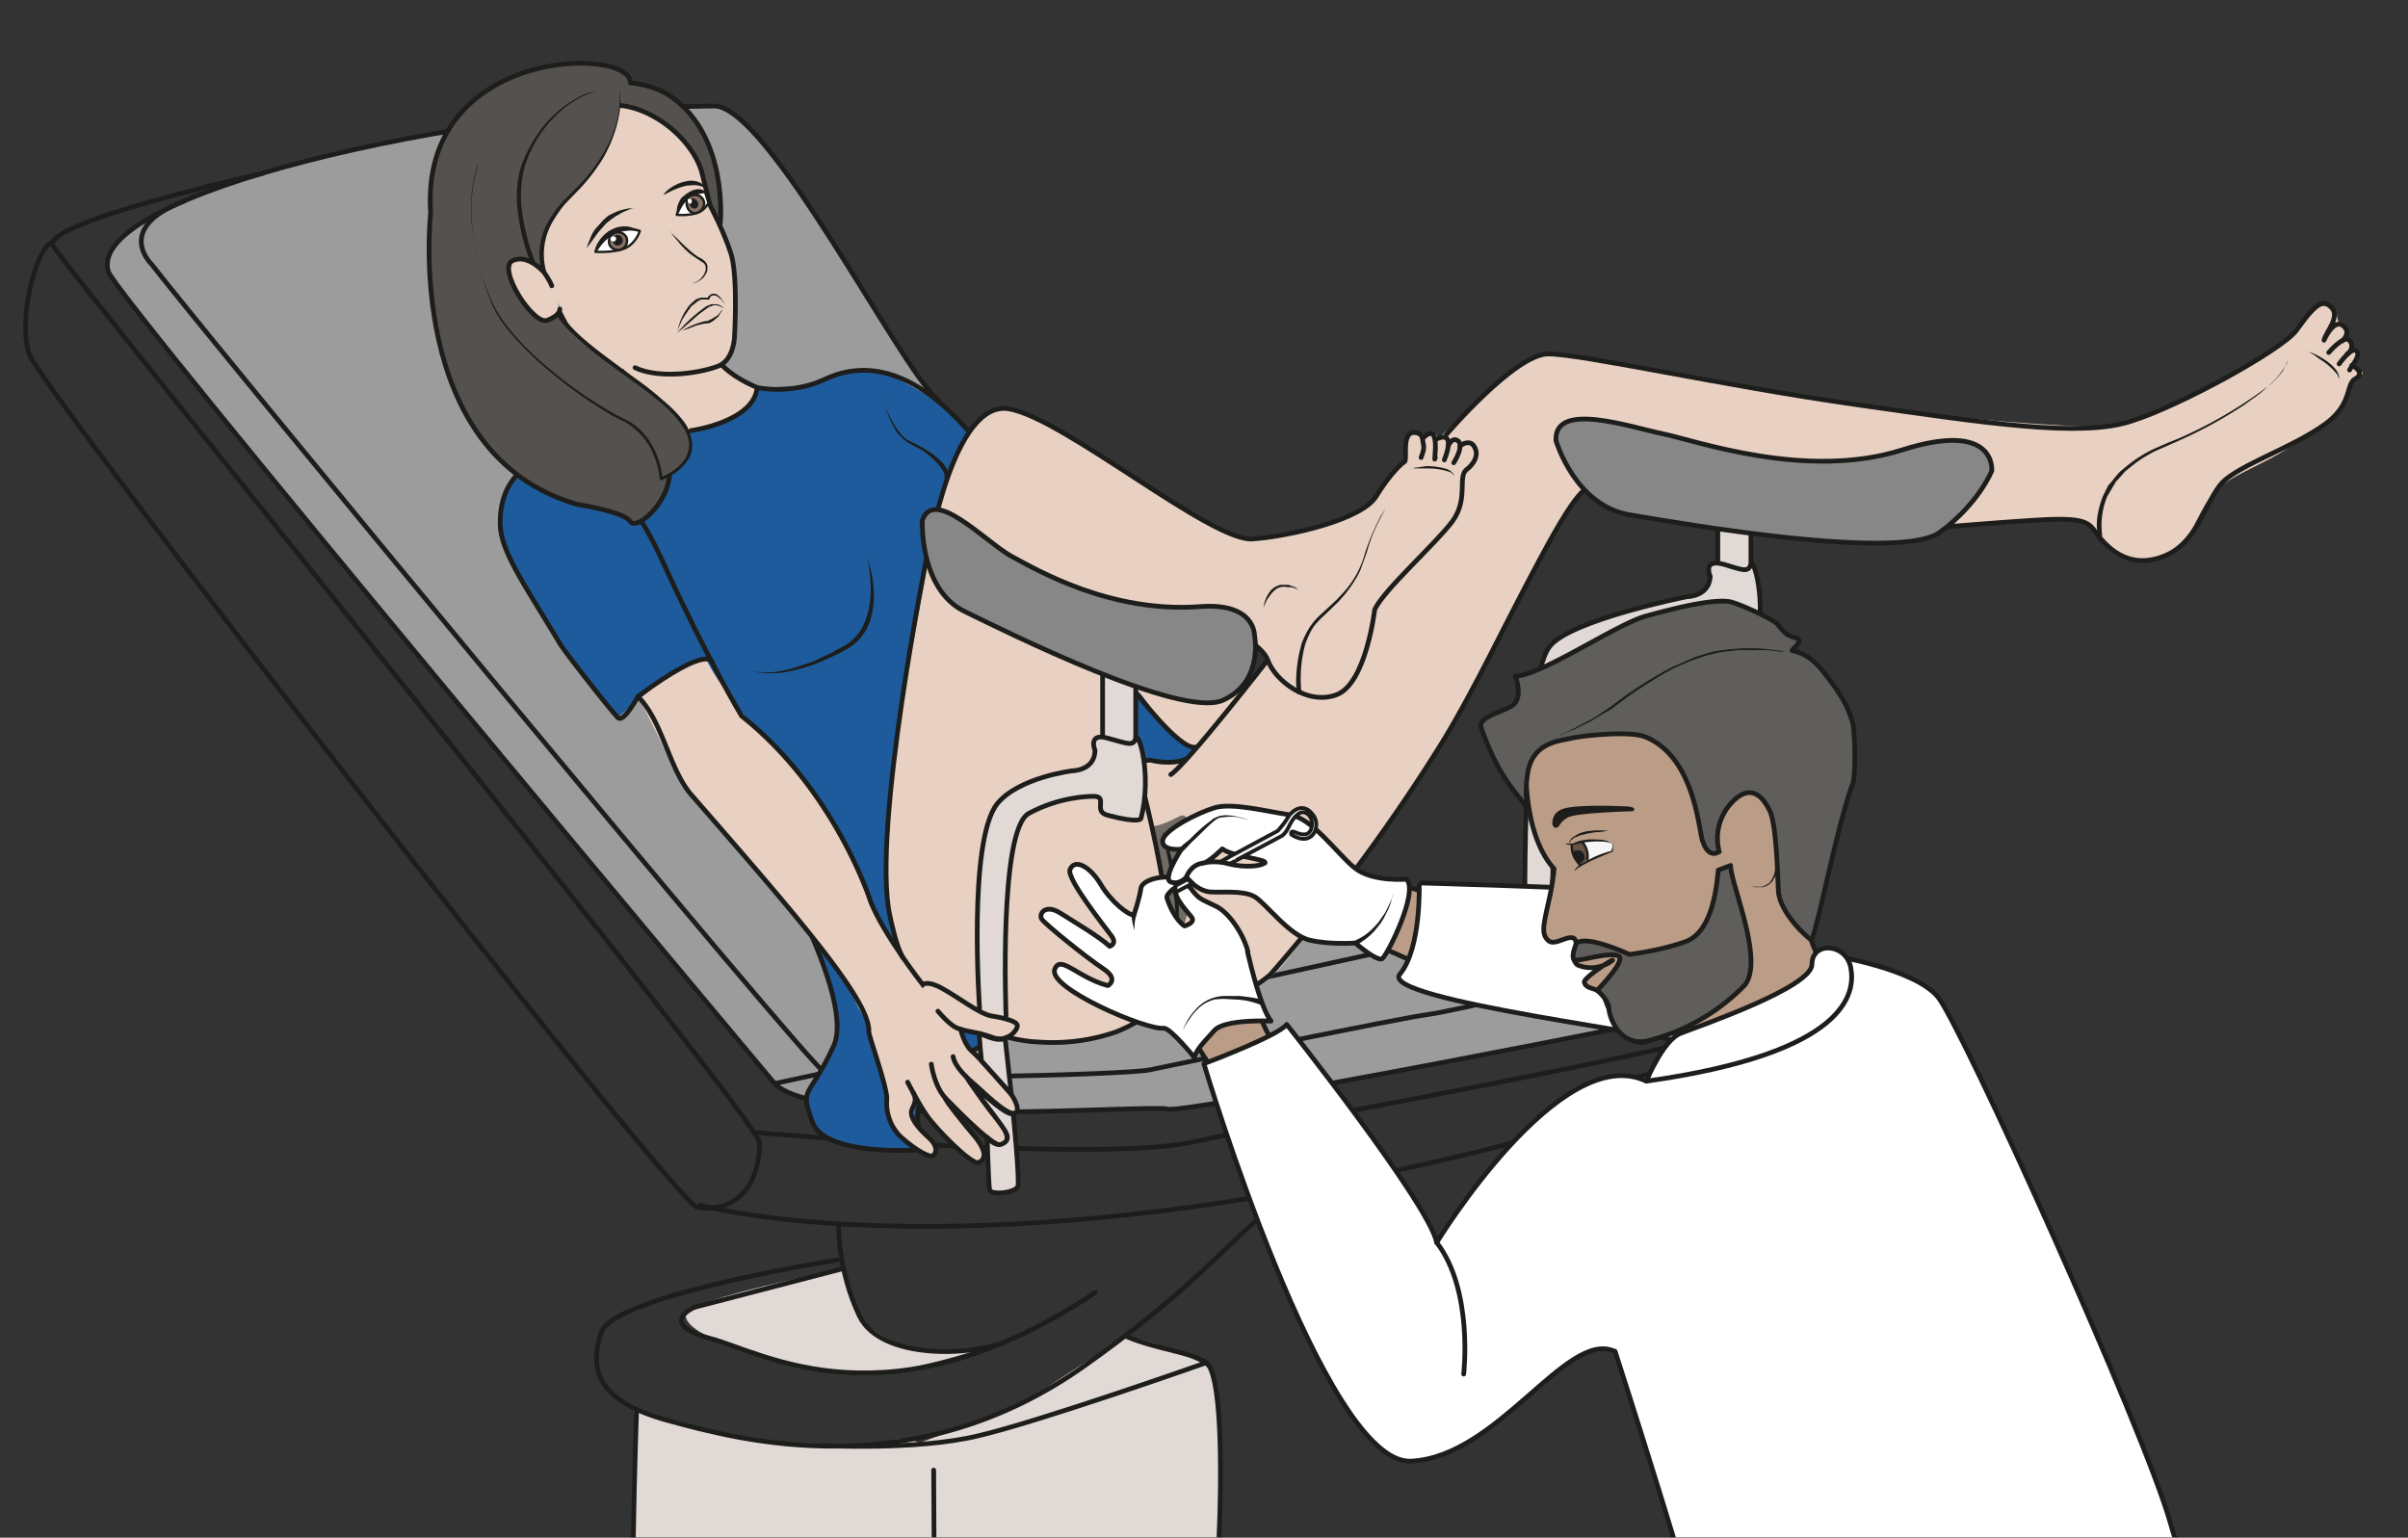 <svg xmlns="http://www.w3.org/2000/svg" viewBox="0 0 678.3 433.2"><rect x="0" y="0" width="678.3" height="433.2" fill="#333333" stroke="none"/><defs><clipPath id="a" clipPathUnits="userSpaceOnUse"><path d="M0 324.9h508.7V0H0z"/></clipPath><clipPath id="b" clipPathUnits="userSpaceOnUse"><path d="M0 324.9h508.7V0H0z"/></clipPath><clipPath id="c" clipPathUnits="userSpaceOnUse"><path d="M243.4 152.6h9V125h-9z"/></clipPath><clipPath id="d" clipPathUnits="userSpaceOnUse"><path d="M0 324.9h508.7V0H0z"/></clipPath><clipPath id="e" clipPathUnits="userSpaceOnUse"><path d="M0 324.9h508.7V0H0z"/></clipPath><clipPath id="f" clipPathUnits="userSpaceOnUse"><path d="M0 324.9h508.7V0H0z"/></clipPath><clipPath id="g" clipPathUnits="userSpaceOnUse"><path d="M0 324.9h508.7V0H0z"/></clipPath><clipPath id="h" clipPathUnits="userSpaceOnUse"><path d="M0 324.9h508.7V0H0z"/></clipPath></defs><g clip-path="url(#a)" transform="matrix(1.333 0 0 -1.333 0 433.1)"><path d="M244.7 170.2c28-25 50.6-45.5 50.6-45.5s77.7 5 83.5 4.3c3-.4 7.6-11.3-8.1-15.3-15.6-4-121-24.3-124-23.2-3 1.1-73.2-4.6-83 5.4 0 0-139 166-140.8 171.6-5 16.3 75 34.6 128 35 11.3.1 39.1-55 47-61.8 4.3-3.6 2.2-30.5 38.5-63.1" stroke="#1d1d1b" stroke-miterlimit="10" fill="#9d9c9c"/><path stroke-linejoin="round" d="M378.8 129c-4-2.3-72-18-77-18.5-5-.6-53.3-10.5-58.8-11.7-5.5-1.1-63-2.5-69-.3-3 1.2-130.6 155.8-142 170.6 0 0-8 7.6 6.9 13.3" stroke="#1d1d1b" stroke-linecap="round" stroke-miterlimit="10" fill="none"/><path d="M55.6 288.3s-47-10.5-44.4-15.3c2.6-4.8 149-184.7 149.3-189.5.2-4.8-2-15.2-13.1-13.8C142.7 70.4 8.8 242.6 6.2 250c-2.6 7.4 1.6 23 4.9 23.7" stroke="#1d1d1b" stroke-linecap="round" stroke-miterlimit="10" fill="none"/><path stroke-linejoin="round" d="M148 70.2s76.3-21.6 227.8 30c5.9 1.9 4.8 17.8 3 17.4" stroke="#1d1d1b" stroke-linecap="round" stroke-miterlimit="10" fill="none"/><path d="M295.3 124.5c-6.3-1.6-131.6-28.6-131.6-28.6" stroke="#1d1d1b" stroke-linecap="round" stroke-miterlimit="10" fill="none"/><path stroke-linejoin="round" d="M159.2 85.6s72.6-6.6 93.2-2c20.5 4.7 119.8 21.6 127.8 28.2" stroke="#1d1d1b" stroke-linecap="round" stroke-miterlimit="10" fill="none"/><path d="M134.5 27s16.5-5.8 24.5-6.4c8-.5 21-3.2 27-.9s8.1.2 8.1.2 21.5 7.7 23.1 9c1.6 1.4 20.8 13.6 20.8 13.6s6.8-1.5 10.7-3.3 6.2-2.3 7.5-4.7 2.2-20.6 1.5-33.4c-.6-12.7-2.5-39.1-4.7-40.7-2-1.5-3.4-2.2-3.4-2.2l.2-57.6-3-3.4.3-52.4s-8.8-8.7-16.9-13.6c-8-4.9-22.7-13.8-27.4-14a85.1 85.1 0 00-26.3 7.9c-8.6 4-27.2 12.9-27.8 15.3-.7 2.4-2.3 57.4-2.3 57.4s-4.2.7-4.2 10.3l.5 49s-7.8 3-8.3 7.8c-.5 4.8 0 62.1 0 62.1" fill="#e1d9d5"/><path d="M178.2 56.8s-33-6.6-33.3-9.6 6.1-5.8 13.8-8.1c7.7-2.3 17.2-5.7 27.7-4.3 10.5 1.5 21.1 5.1 21.1 5.1s-11-2-15.8.2c-5 2.2-10 3.8-12 11.6-1.4 5.6-1.5 5.1-1.5 5.1" fill="#e1d9d5"/><path stroke-linejoin="round" d="M177 58.6c2 .4-47.1-7.3-49.9-15.2-2.7-7.8-1-14.6 14-18.7s51.8-14.3 88.3 11.7c36.6 26 34 36 55 38.8" stroke="#1d1d1b" stroke-linecap="round" stroke-miterlimit="10" fill="none"/><path stroke-linejoin="round" d="M146.7 48.6s-8-3.5 3.5-6.6c11.4-3.1 37.7-19.2 81.2 9.7" stroke="#1d1d1b" stroke-linecap="round" stroke-miterlimit="10" fill="none"/><path stroke-linejoin="round" d="M177.2 65.7s-.1-9.5 4.4-18.9c4.5-9.4 24.3-8.7 31.9-5M134.5 26.3s-1.8-51.4 0-61.4c1.7-10 54.2-27.2 63.2-25.6 9 1.5 51.9 17.1 55.3 21.1 3.5 4 8 72.2 1.9 76.5-3.3 2.3-10.5 2.8-17 5.6" stroke="#1d1d1b" stroke-linecap="round" stroke-miterlimit="10" fill="none"/><path stroke-linejoin="round" d="M173.5 19.4s20-1.1 33 2c13 3 48.4 15.5 48.4 15.5M197.3 14.2l.4-75" stroke="#1d1d1b" stroke-linecap="round" stroke-miterlimit="10" fill="none"/></g><g clip-path="url(#b)" transform="matrix(1.333 0 0 -1.333 0 433.1)"><path d="M157.1 154.5s24.5-39.4 19-50.8c-5.3-11.4-7.2-8.3-4.4-16 2.9-7.7 24.5-5.7 24.5-5.7s-12.5 15.3 20.8 25.4c12.9 3.9-39.8 18.2-39.8 18.2z" fill="#1d5b9c"/><path d="M157.1 154.5s24.5-39.4 19-50.8c-5.3-11.4-7.2-8.3-4.4-16 2.9-7.7 24.5-5.7 24.5-5.7s-12.5 15.3 20.8 25.4c12.9 3.9-39.8 18.2-39.8 18.2z" stroke="#1d1d1b" stroke-miterlimit="10" fill="none"/><path d="M264.7 181.4c-2.7-2.9-2-1.7-.6 1 1.5 2.7 1.2 5.9 1.2 5.9s1.3-1.3 2.1-2.2c.8-1 0-1.8-2.7-4.7m-136.4 72.2c2.2-1.7 3.2-7.7 1.4-10.6C128 240 128 232 119 230c-8.8-2-12-10.5-13-11.8-.8-1.2-.4-6.1 2-11.7 2.3-5.6 4-4.5 9.7-11 5.7-6.3 15.4-15.6 17-18 1.7-2.2 7.7-15.3 9.2-17.6s12.8-15.4 15.2-18.1c2.5-2.7 15-19 17.2-21 2.2-2.2 5-8.7 5-8.7l2.2-3.8 3.2-12c.4-1.7.4-6.4.9-7.4.4-.9 4.1-5.7 5.6-6.7 1.6-1 3-2.2 3.7-1.4.8.8 1.7 1.2.4 2.5-1.4 1.3-2.7 2.3-3.6 3.8-1 1.6-.4 4.4 0 4.8.4.5 3.2-3.3 3.2-3.7 0-.4 7.7-9.3 9.6-8.8s2 1 1.2 2.6-6.5 8.6-6.5 8.6l7.7-6.5c1-.6 2.2-2 3.1-1.3 1 .8 1.6 1.4.4 3-1.1 1.6-4.6 6-5.8 7.2-1.1 1.2-1.5 3.3-1.5 3.3s9-8 9.4-6.7c.4 1.4-.2 3.2-2 5.2-1.6 2-6.8 7.4-7.8 8.6-.9 1.1-1.5 3.2-1.5 3.2-.7 2 8.2-2.5 9.4-1.5 1.3 1 11.4-2 12.2-.6 0 0 6.5-.4 12.6 3.2 6.2 3.6 10.5 6.4 10.5 6.4s3.3-1.2 7.2-.8c3.9.5 10 .5 16.5 8.3a478 478 0 0134.6 49c7.1 12.8 23.5 48.5 28.6 50.1 5.1 1.7 26.2-10.4 91.4-6 6.3.3 12.4 1.6 14.5-.4 2.2-2 5.3-7.7 9.8-7.7 4.6 0 8 0 10.6 3.1 2.6 3.2 4.2 8.8 7.5 11.9 3.4 3 9.6 5.2 14.3 8.2 4.6 3 10.1 5.4 11.7 8.8 1.6 3.5 2.5 5.7 3.2 6.2s2.6 1.5.6 1.6c-1.9.2 1 4.5-.5 4.2-1.5-.3-.1 2.7-1.6 2.4-1.5-.4.8 2-1.2 3s-.5 3.5-2.6 4c-2.1.6-1.6 1-7-4.6a69 69 0 00-20.2-13.1c-7.9-3.9-14.3-7.5-21.3-7.7a510 510 0 00-51.9 4.7c-13.8 2.1-61 11.9-64.9 10.7a24.2 24.2 0 01-11.3-6.3c-3.8-3.8-12-11.5-12-11.5s-.3 1.6-1.8.7c-1.4-.8-.5.6-2.5.3s-2.7 0-2.7-2.7c0-2.6.4-3-.9-3.9-1.3-1-5.5-7-6.8-8-1.3-1.2-6-4.3-12-5.6-6.2-1.4-12-3.5-16.4-1.5-4.5 2-32.4 19.4-32.4 19.4s-14.9 9.4-17.5 7.8a37.4 37.4 0 01-5.8-4.8l-9.2 8s-5.7 4.2-10.3 4.4c-4.6.2-10.8-1.8-13.4-2.5-2.7-.8-9.5-2.6-12.2-1-2.8 1.8-8 4.7-8.3 6.2-.2.9-2.3 2.3-2.5 4.8" fill="#e8d1c2"/><g opacity=".8" clip-path="url(#c)"><path d="M243.4 150.4s.6-.7 5.9 2c2.2 1.2 2.9-4.2 3.1-10.1.3-7-3.2-16.8-4.4-17.1-1.3-.4-1.4 7.1-1.8 8.3-.3 1.3.3 4-1.4 11-1.2 4.5-1.4 5.9-1.4 5.9" fill="#54514e"/></g><path d="M130.6 173.2s-9 11.2-16 21.7c-3.7 5.5-6.6 9-8 14.7-1.5 6.2-.8 11.8 4.2 15.7 9.1 7.1 49.7 6 49.2 17.7 0 0 8.9 0 12.2.9 2.3.6 8.7 5 15 2.1 4.4-1.9 14.2-7.4 17.9-12l-5-10-2-6.8s-6.6-36.7-7.6-41.1c-1-4.4-2-17.1-2.5-21.7a111 111 0 01-.6-17.5c.4-3.2 1.3-8.6 2.7-11.8 1.5-3.1 1.7-3.7-1 0-2.9 3.8-7 14-8.5 17.4-1.5 3.5-8.7 16.1-12.6 20-4 4-11 11.5-11 11.5s-6 7.6-7.6 11.3c-1.5 3.6-18.8-12-18.8-12M240.6 178.6c.7.1 7.8-12 11.9-11.6 0 0 .6-4.4-10.9-2.4-6.4 1.2-3.5 13.4-1 14" fill="#1d5b9c"/></g><g clip-path="url(#d)" transform="matrix(1.333 0 0 -1.333 0 433.1)"><path d="M198.2 111.2s1.8-2.2 3.5-3.3c1.7-1 4.7-1 7.9-2.2 3.1-1.3 5.3 1.3 5.4 2.4 0 1-3 1.7-5.6 2.1-2.5.5-7 4-10.3 5.8-3.2 1.8-4.1.8-4.1.8s-8.3 10.6-11 17.5c0 0-7.4 23.5-27.3 39.3 0 0-7 11.6-16 31.2-6 13.4-9.5 15.6-14.9 20.9" stroke="#1d1d1b" stroke-linecap="round" stroke-miterlimit="10" fill="none"/><path stroke-linejoin="round" d="M203 107.4s.7-3.2 2.3-4.6c2-1.7 6.8-7.4 7.9-8.6 1.3-1.4 2.7-4.5 1-4.6-1.8-.1-6.5 4.6-8.1 6-1.7 1.4-4.3 3.8-4.7 6" stroke="#1d1d1b" stroke-linecap="round" stroke-miterlimit="10" fill="none"/><path stroke-linejoin="round" d="M196.8 100s.6-5 3.4-7.6c2.7-2.7 10.3-10.6 11.8-9.5 1.6 1.1.7 3.4-1.7 6-1 1-6.2 8.4-6.2 8.5" stroke="#1d1d1b" stroke-linecap="round" stroke-miterlimit="10" fill="none"/><path stroke-linejoin="round" d="M191.8 96.2s2-4 4-7c2.1-3 9.6-10.6 11-10 1.3.6 2 2-.8 5.5-2 2.3-6.4 7.8-6.3 8.2" stroke="#1d1d1b" stroke-linecap="round" stroke-miterlimit="10" fill="none"/><path stroke-linejoin="round" d="M193 93.9c.8-1.5.2-2.3-.3-3.5-.5-1.3.6-3.2 3.3-5.7 2.8-2.4 1.4-3.8 1.4-3.8-.6-1.4-5.7 2.3-7.5 4.2a10 10 0 00-2.5 7.5c.1 2.7-4.1 14.1-3.8 14.4.2 6.6-15.7 24.9-37.4 49.8-4.8 5.4-6.1 15.6-11.4 20.9 0 0-3-5.6-4.2-4.5-1.5 1.5-11.4 14.1-12.3 15.7-7.8 13-12.6 19.7-12.6 25.4-.1 11.4 8.7 14.3 14.7 16.3 0 0 16.2 9.4 7.9 23" stroke="#1d1d1b" stroke-linecap="round" stroke-miterlimit="10" fill="none"/><path d="M149.5 255.2s-1.7-7 10.5-12.2c0 0 7.1-1.6 14.2 1.7 7.1 3.4 17.5 3.7 30.2-10.6" stroke="#1d1d1b" stroke-linecap="round" stroke-miterlimit="10" fill="none"/><path stroke-linejoin="round" d="M305.4 232.8s14.8 17.4 21.8 17.3c7 0 36.8-6.7 65-10.7 28-4 47.6-7 58.2-3.5 10.7 3.4 31.8 15.1 34.8 19.1 3 4 5 7.2 7.3 5.1 2.3-2-1-5.3-1.4-7.1 0 0 2 4.6 4 3.1 2-1.6-.3-3.4-.3-3.4" stroke="#1d1d1b" stroke-miterlimit="10" fill="none"/><path stroke-linejoin="round" d="M492.1 250.4s3 3.5 4.2 2.7c1.2-.9.6-2.5-.3-3" stroke="#1d1d1b" stroke-linecap="round" stroke-miterlimit="10" fill="none"/><path stroke-linejoin="round" d="M494.3 248s2.7 3.8 3.7 2.7c.9-1-1-3-1.5-4" stroke="#1d1d1b" stroke-linecap="round" stroke-miterlimit="10" fill="none"/><path stroke-linejoin="round" d="M497 247.7s3-1.5.8-2.8c-2.3-1.2-.4-5.5-7-10-6.6-4.6-17-8.1-20.9-11.7-3.8-3.7-5.2-12.7-12.3-15.7-7.1-3-11.5 1-13.8 3.7-2.3 2.7-1.7 4.3-11.3 3.9-9.6-.5-26.5-2-34.9-2.6-8.4-.7-57.2 5.7-61.1 9.1-3.9 3.5-20.3-35.2-32-54a378.8 378.8 0 00-36-48.6 22.1 22.1 0 00-17.4-5.4c-3 .6-5.1-.6-5.1-.6s-4.5-4-10.2-6.2a40.9 40.9 0 00-16.6-2.1c-.3 0-2.9.1-6.3 1" stroke="#1d1d1b" stroke-linecap="round" stroke-miterlimit="10" fill="none"/><path d="M196 208s-11.8-58.4-8-76.4c0 0 1.4-7 2.8-9.1M267.8 185.3s-17.1-22-20.4-24.1" stroke="#1d1d1b" stroke-linecap="round" stroke-miterlimit="10" fill="none"/><path d="M245.7 149.1l.4-.8.8-2.4a49.4 49.4 0 001.7-7.3l.3-2 .2-2V131l-.2-1.4-.2-1-.2-1v3.4a1095.1 1095.1 0 00-.3 3.5l-.6 3.9-.6 4-.7 3.4-.6 3.3" fill="#1d1d1b"/><path stroke-linejoin="round" d="M244.7 111.8s9.3 3.6-7.2 61.4" stroke="#1d1d1b" stroke-linecap="round" stroke-miterlimit="10" fill="none"/><path d="M186.4 240.7s.4-1.3 1.3-3.2a29.4 29.4 0 011.8-3.2l1.2-1.5c.5-.5 1-.9 1.7-1.2a29.1 29.1 0 003.7-2 15 15 0 002.9-2.3c.7-.8 1.2-1.6 1.4-2.3.2-.3.2-.6.2-.8v-.3a.5.5 0 10-1 0 26.4 26.4 0 000 .8c-.2.5-.6 1.3-1.3 2a14.2 14.2 0 01-4.3 3.5l-1.8 1a6 6 0 00-1.7 1.3c-.5.5-1 1-1.3 1.6a19.9 19.9 0 00-1.6 3.3l-1.2 3.3" fill="#1d1d1b"/><path d="M252.5 167c-3.3-.5-12.5 11.6-12.5 11.6M238.6 162.6s3.4 2 4.8 1.6c1.4-.4 5.4-.8 7.4.4" stroke="#1d1d1b" stroke-linecap="round" stroke-miterlimit="10" fill="none"/><path d="M443.3 211.1v.2a74.3 74.3 0 00-.2 2.4 11.9 11.9 0 00.3 3 17 17 0 001.1 3.6l1 2 .7.8.4.5.4.5c.5.6 1 1.2 1.7 1.7a27.9 27.9 0 006.6 4.3l2.5 1.1 2.5 1a95.2 95.2 0 0118.9 11l1.3 1.2c.8.8 1.4 1.6 1.8 2.2l.6.9.3.7.3.6-.2-.6-.4-.7-.5-1a16.2 16.2 0 00-3.2-3.3 22 22 0 00-3.2-2.6l-1.8-1.3a96 96 0 00-13.7-7.5l-2.5-1.1-2.5-1.1c-1.6-.8-3.1-1.7-4.4-2.7l-2-1.6-1.5-1.7-.4-.4-.3-.5-.6-1-1-1.7a16 16 0 01-1.1-8v-.5-.2a.5.5 0 10-.9-.2" fill="#1d1d1b"/><path d="M300.3 228.2c.6 1.7.7 2 .4 3.3-.1 1.1-.3 1.8-1.7 2-3 .2-1.5-5.8-2.2-6.2-.6-.3-3.1-2.6-6-7.3-2.9-4.8-17.5-8.3-26-9-8.7-.8-39.9 25.5-51.6 27.5-11.8 2-17-30.4-17-30.4M303.3 228.2c-.6-2.3 1.5 8.1-2.5 4.2M305.2 227.7s2.9 6.7-1.9 4.3" stroke="#1d1d1b" stroke-linecap="round" stroke-miterlimit="10" fill="none"/><path d="M208.6 209.8c2-12.8 46.3-15.1 49.3-16.7 3-1.5 9-4.8 10-7.7 1.5-4.3 8.4-9.7 14.6-7.3 6.2 2.4 8 18 8 18 2 4.2 12.7 13.7 16.4 18.6 3.6 4.9.9 9.7 3.2 11.1 0 0 3 2.3 1.4 4.8-.8 1.3-2.4.6-3 0" stroke="#1d1d1b" stroke-linecap="round" stroke-miterlimit="10" fill="none"/><path d="M267 196.5a7.1 7.1 0 001.7 3.8l.8.6 1 .4h1.8l.8-.3c.5-.1.8-.4 1-.5l.3-.4-.3.3-1.1.4h-.7l-.9.1a3.2 3.2 0 01-1.6-.4c-1-.7-1.7-1.8-2.2-2.6l-.6-1.4" fill="#1d1d1b"/><path d="M306 230.6s.8 2 2 1.2c1.2-.7.2-3.1-.8-4.7" stroke="#1d1d1b" stroke-linecap="round" stroke-miterlimit="10" fill="none"/><path d="M274 178.6l-.1 2a29.3 29.3 0 001.2 8.4c.4 1.1 1 2.3 1.7 3.4a15 15 0 002.7 3l3 2.8 1.4 1.5a20 20 0 014.6 8.5 57.2 57.2 0 002.3 5.7l1 2 1 1.5-.9-1.6-1-2a35.3 35.3 0 01-2.1-5.7l-1.3-3.6c-.5-1.2-1.2-2.3-2-3.5l-1.2-1.6-1.4-1.6-3-2.9c-1-.9-1.9-1.8-2.6-2.9-.6-1-1.1-2.2-1.5-3.3a28.2 28.2 0 01-.8-10 .5.5 0 10-1-.1zM298.7 226l1.4.2 1.4.2a14.6 14.6 0 003.4-.4l.8-.2a3.6 3.6 0 001.4-1l.2-.4-.3.3-.3.3-.5.2a14.3 14.3 0 01-4.6.7h-2.9M487.8 250.6l1.3-.5a17.8 17.8 0 002.7-1.6 9.8 9.8 0 001.8-1.7 3.6 3.6 0 00.7-1.6v-.4l-.1.3-.2.4c0 .2-.2.4-.3.5a14.4 14.4 0 01-3.5 3l-1.2.9-1.2.7" fill="#1d1d1b"/><path d="M141.4 226.5c-.5 3.1-13.6 26.6-13.6 26.6 7.8 14.4 24.4 24.6 24.4 24.6s1.9 18.5-10.7 27c-3.3 2.3-8.3 2.7-8.3 2.7.2 7.8-44.6 7.6-42.2-27.5 0 0-5.8-51 31-61.6 0 0 9.8-1.5 11.2-3.6 1.3-2.2 9.3 4.8 8.2 11.8" fill="#54514e"/><path stroke-linejoin="round" d="M141.4 226.5c-.5 3.1-13.6 26.6-13.6 26.6 7.8 14.4 24.4 24.6 24.4 24.6s1.9 18.5-10.7 27c-3.3 2.3-8.3 2.7-8.3 2.7.2 7.8-44.6 7.6-42.2-27.5 0 0-5.8-51 31-61.6 0 0 9.8-1.5 11.2-3.6 1.3-2.2 9.3 4.8 8.2 11.8z" stroke="#1d1d1b" stroke-miterlimit="10" fill="none"/><path stroke-linejoin="round" d="M134.2 247.2c4.5-2.2 12.6-1.5 17.5.3 3.3 1.2 3.5 6 3.5 6s.8 12.7-.7 17.7c-1.6 5-4.4 10.2-4.4 10.2l-1.7 6.7c-.9 4-4.8 9.2-10.3 12.2-5 2.8-11.5 3.9-18.3-.9-6.7-4.7-8.4-17.7-8.5-23.3 0-5.5 13.8-30 13.8-30" stroke="#1d1d1b" stroke-linecap="round" stroke-miterlimit="10" fill="#e8d1c2"/><path d="M135.2 276.1s-.7-2.6-3.2-3.7c-2.5-1-6.2-.7-6.2-.7s1.2 2 2.4 2.9c1.1.9 3.8 2.5 7 1.5" fill="#fff"/><path stroke-linejoin="round" d="M135.2 276.1s-.7-2.6-3.2-3.7c-2.5-1-6.2-.7-6.2-.7s1.2 2 2.4 2.9c1.1.9 3.8 2.5 7 1.5z" stroke="#1d1d1b" stroke-miterlimit="10" stroke-width=".5" fill="none"/><path d="M128.8 273.2a2 2 0 012.5-1 2 2 0 011.1 2.5 2 2 0 01-2.5 1 2 2 0 01-1.1-2.5" fill="#877164"/><path d="M128.8 273.2a2 2 0 012.5-1 2 2 0 011.1 2.5 2 2 0 01-2.5 1 2 2 0 01-1.1-2.5z" stroke="#1d1d1b" stroke-miterlimit="10" stroke-width=".5" fill="none"/><path d="M135 276.3h-1.8l-.8-.1h-.9c-.3-.2-.6-.2-1-.3a9.1 9.1 0 01-1.7-.8l-.8-.6-1.3-1.2c-.7-.8-1-1.5-1-1.5s0 .8.6 1.7a7.1 7.1 0 002 2.3c.3.3.6.4 1 .6a5.6 5.6 0 004 .5l1.8-.6" fill="#1d1d1b"/><path d="M129.5 273.8c.2-.6.9-1 1.4-.7.6.2.9.9.6 1.5-.2.5-.8.8-1.4.6-.6-.2-.8-.9-.6-1.4" fill="#1d1d1b"/><path d="M130 274.9a.6.6 0 10-1-.4.6.6 0 001 .3" fill="#fff"/><path d="M134 281l-.6-.2a27.7 27.7 0 01-2.3-1c-.3-.3-.7-.4-1-.6l-1-.7-1-.8-.8-.9-.8-.9a1178.3 1178.3 0 01-2.2-3l-.3-.5a7.7 7.7 0 00.7 2c.2.7.6 1.4 1 2l.9 1 .9 1 1 .9 1.2.6a10.6 10.6 0 003.7 1h.6M141.5 276l1.8-1.7c1-1 2.5-2.5 4.1-3.6.4-.3.9-.4 1.3-.8.4-.3.8-.8.8-1.4 0-.5 0-1-.3-1.4a4 4 0 00-.7-1c-.6-.5-1.2-.8-1.6-1l-.7-.1.7.2a4.2 4.2 0 012 2c.2.4.3.9.2 1.3 0 .4-.3.8-.7 1l-1.2.8-1.3.9a18.5 18.5 0 00-2.8 2.9 21 21 0 00-1.6 2M143.2 255a11.6 11.6 0 002 4.7l.4.6.4.4 1 .9c.5.2.9.4 1.3.4h1.4l-.3-.2.4.6.6.4c.5.1 1 0 1.3-.3.3-.2.6-.5.8-.9.3-.3.5-.7.5-1-.2.7-.8 1.2-1.5 1.7-.3.1-.7.3-1 .1-.3 0-.5-.4-.6-.7 0-.1-.2-.2-.3-.1h-1.2c-.4 0-.7-.2-1-.4l-1-.8-.5-.4c0-.2-.2-.4-.3-.5l-.7-1-.7-1.1a20 20 0 01-1-2.4M144.1 255a18.6 18.6 0 003.7 1.7l1 .3.8.1.8.4 1.3.8.4.5.3.4.2.3-.1-.4-.3-.4-.3-.6c-.2-.1-.3-.4-.6-.5a3.9 3.9 0 00-1.5-1l-1-.1-.9-.2-.8-.2-1.5-.6-1.5-.5" fill="#1d1d1b"/><path d="M143 254.5l1.3 1.4a31.2 31.2 0 005 4.3l1 .4h1c.6 0 1-.3 1.3-.5l.4-.4-.5.3a3 3 0 01-1.3.4c-.2 0-.5 0-.8-.2-.3 0-.6-.2-.9-.4l-1.8-1.3-3.2-2.8-1.5-1.2" fill="#1d1d1b"/><path d="M149.7 282c-.3-.6-1-1.4-1.7-1.8-1.9-1-5-.7-5-.7s.8 2 1.6 2.8c.7.7 2.5 2.1 4.4 2z" fill="#fff"/><path stroke-linejoin="round" d="M149.7 282c-.3-.6-1-1.4-1.7-1.8-1.9-1-5-.7-5-.7s.8 2 1.6 2.8c.7.7 2.5 2.1 4.4 2z" stroke="#1d1d1b" stroke-miterlimit="10" stroke-width=".5" fill="none"/><path d="M145.3 281c.4-1 1.4-1.4 2.2-1 .8.3 1.6 1.5 1.2 2.5-.7 1.5-2 1.3-2.8 1-.8-.4-1-1.5-.6-2.5" fill="#877164"/><path d="M145.3 281c.4-1 1.4-1.4 2.2-1 .8.3 1.6 1.5 1.2 2.5-.7 1.5-2 1.3-2.8 1-.8-.4-1-1.5-.6-2.5z" stroke="#1d1d1b" stroke-miterlimit="10" stroke-width=".5" fill="none"/><path d="M149.3 284.3h-.3l-1-.2h-.6l-.6-.3-.7-.4-.4-.1v-.1h-.1l-.2-.1-.6-.5a6.5 6.5 0 01-1.3-1.7l-.6-1.2.2 1.4a5.6 5.6 0 001 2.1l.8.6.1.2h.2l.4.3.8.4.8.2h.8a4.5 4.5 0 001.3-.6" fill="#1d1d1b"/><path d="M145.8 281.5c.3-.6.8-.8 1.3-.6.4.2.6.8.3 1.4-.3.5-.8.8-1.3.6-.4-.2-.6-.8-.3-1.4" fill="#1d1d1b"/><path d="M146.2 282.6c0-.3 0-.6-.2-.7-.2-.1-.5 0-.6.3-.2.3 0 .6.1.7.3 0 .5 0 .7-.3" fill="#fff"/><path d="M149.4 284.9s-.5.4-1.4.7a5.5 5.5 0 01-2.3.1h-.4l-.5-.1a16 16 0 01-3.2-1.2l-1.4-.7s.3.6 1.1 1.2 2 1.3 3.3 1.6l.5.1.5.1a4.5 4.5 0 002.7-.6l.9-.8.2-.4" fill="#1d1d1b"/><path d="M114.5 265s1.9-6.2 8.5-12c8.1-7.1 20.6-13.7 22.6-20.1 2-6.5-5.9-9.2-5.9-9.2s-.5 9-8.2 12.6c-7.7 3.5-24.1 15.9-27.8 25.2-3.6 9.3-8.6 27.2 3.8 38.6" fill="#54514e"/><path d="M115 265.1a29.2 29.2 0 018-11.5c1.7-1.5 3.6-3 5.5-4.4l5.8-4.3c2-1.4 3.9-2.9 5.7-4.5 1.8-1.5 3.6-3.2 5-5.3.6-1 1-2.2 1.2-3.5.2-1.2 0-2.6-.7-3.7-.6-1-1.5-2-2.5-2.7-1-.8-2-1.3-3.2-1.8a.3.3 0 00-.4.3c-.2 2-.7 3.8-1.5 5.6a14.1 14.1 0 01-5.8 6.4l-2.6 1.3a96 96 0 00-14.5 10.4 61 61 0 00-8.3 8.6 23.8 23.8 0 00-3 5.2 66.4 66.4 0 00-4.1 17.3c-.2 4 .1 8 1.4 11.7a23.5 23.5 0 00.1 0 30.7 30.7 0 01-1.4-11.7 51.3 51.3 0 014.2-17.2c.8-1.8 1.9-3.5 3-5 2.5-3.2 5.3-6 8.3-8.6a95.8 95.8 0 0114.5-10.2l2.7-1.4c.9-.4 1.7-1 2.5-1.7 1.5-1.3 2.7-3 3.5-4.8.9-1.9 1.4-3.8 1.6-5.9l-.4.3c1 .4 2.1 1 3 1.7a8 8 0 012.3 2.5c.6 1 .8 2.2.7 3.3a7.7 7.7 0 01-1.3 3.2 24 24 0 01-4.8 5.2c-1.8 1.5-3.7 3-5.6 4.3l-5.9 4.3a80 80 0 00-8.2 7 32 32 0 00-5.8 9.3z" fill="#1d1d1b"/><path d="M130.7 307s3.3-10.6-10-23.4c-10.8-10.4-4.4-18.7-4-21.6.2-2.4-11.4 17.7-5.2 30.4 6.2 12.6 15.8 13.5 15.8 13.5" fill="#54514e"/><path d="M130.7 307l.2-1c.1-.8.3-2 .2-3.4a28.1 28.1 0 00-3.7-11.2 39 39 0 00-4.8-6.3l-3-3.1c-1-1.1-1.8-2.3-2.6-3.6a13.8 13.8 0 01-2-8.7c.2-1.6.6-3.1 1.2-4.6l.8-2.4.2-.7-.1-.4a.6.6 0 00-.6-.3l-.3.2-.3.3a45.6 45.6 0 00-6.6 19.4c-.2 3 0 6.1.9 8.8a32.1 32.1 0 003.7 7 24.5 24.5 0 009 7.7 16 16 0 004.4 1.2l-1.2-.2a20.7 20.7 0 01-7.3-4 26.2 26.2 0 01-7.9-11.9 24 24 0 01-.7-8.6 44.8 44.8 0 016.5-18.8v-.1c-.2 0-.4 0-.5-.2v-.2.1l-.1.5-.8 2.2a20 20 0 00-1.2 4.9c-.4 3.3.5 6.6 2.2 9.2a22 22 0 002.8 3.7l3 3c2 2 3.6 4.1 4.9 6.2s2.2 4 2.9 6a21.2 21.2 0 011 8.2l-.2 1.1" fill="#1d1d1b"/><path stroke-linejoin="round" d="M118.3 259.6s.2-1.3-2.7-2.4c-3-1-10.6 11-7.3 12.6 3.2 1.6 6.7-2.5 6.7-2.5s1.2-1.7 1.6-2.8" stroke="#1d1d1b" stroke-linecap="round" stroke-miterlimit="10" fill="#e8d1c2"/><path d="M159.2 183.1s.6-.2 1.7-.3a16 16 0 014.6.4 17.8 17.8 0 013 .8l3.3 1.1 1.7.8 1.7.8c.6.2 1.1.6 1.7.9l1.7.9a10.7 10.7 0 014.4 5.6c.8 2.2 1 4.5 1 6.4a35 35 0 01-.7 6.4l.5-1.7c.3-1.1.7-2.7.8-4.7.2-2 0-4.3-.7-6.7a10.7 10.7 0 00-4.8-6l-1.8-1-1.7-.8-1.8-.8-1.7-.7a38.4 38.4 0 00-6.5-1.7 20.3 20.3 0 00-4.7-.1c-1.1.1-1.7.4-1.7.4" fill="#1d1d1b"/><path d="M150.6 184.8s-.3 4.4-15.8-7.1" stroke="#1d1d1b" stroke-miterlimit="10" fill="none"/><path d="M146 233.9s13.3 1.8 14 9.1" stroke="#1d1d1b" stroke-linecap="round" stroke-miterlimit="10" fill="none"/></g><g clip-path="url(#e)" transform="matrix(1.333 0 0 -1.333 0 433.1)"><path d="M240 183.1v-23.6s-3.5-3.7-7 0V183z" fill="#e1d9d5"/><path stroke-linejoin="round" d="M240 183.1v-23.6s-3.5-3.7-7 0V183z" stroke="#1d1d1b" stroke-miterlimit="10" fill="none"/><path stroke-linejoin="round" d="M207 111.8s-2.5 35.3 3.7 43.2c4.5 5.6 15.9 7 15.9 7s4.7 0 4.8 4.3c0 0-1.7 4 3 2.5 3.8-1 5-1.7 5.6 0 .6 1.8 3.5-7.7 1.1-16.9 0 0-.2-1.1-7 .7-3.3.8.2 4-3 4-1.2 0-7.2-.1-13.7-3.6-6.4-3.5-4.8-42.8-4.8-42.8" stroke="#1d1d1b" stroke-linecap="round" stroke-miterlimit="10" fill="#e1d9d5"/><path d="M194.9 214.5s-.5-14.2 8.9-18.8 45.8-22.7 54.6-18.8c8.7 3.9 6.7 13.7 6.7 13.7s.2 7-11.5 6.1c-18.9-1.4-34.4 7.7-39.8 10.6-5.5 3-16.9 15.3-19 7.2" fill="#878787"/><path stroke-linejoin="round" d="M194.9 214.5s-.5-14.2 8.9-18.8 45.8-22.7 54.6-18.8c8.7 3.9 6.7 13.7 6.7 13.7s.2 7-11.5 6.1c-18.9-1.4-34.4 7.7-39.8 10.6-5.5 3-16.9 15.3-19 7.2z" stroke="#1d1d1b" stroke-miterlimit="10" fill="none"/><path d="M212.4 105.5l1.3-11.8-6.3 7s-.6 5.8-.4 5.8c.2 0 3.8-2 5.4-1" fill="#e1d9d5"/><path stroke-linejoin="round" d="M212.4 105.5l1.3-11.8-6.3 7s-.6 5.8-.4 5.8c.2 0 3.8-2 5.4-1z" stroke="#1d1d1b" stroke-linecap="round" stroke-miterlimit="10" fill="none"/><path d="M214.1 89.6s1.4-14 1-15.4-5.8-2-6-.7-.5 11-.5 11 1.7-2 3.1-1.4c1.4.6 1.4 1.5.8 2.6-.6 1.2-5.1 7-5.1 7V94s5.4-5 6.7-4.5" fill="#e1d9d5"/><path stroke-linejoin="round" d="M214.1 89.6s1.4-14 1-15.4-5.8-2-6-.7-.5 11-.5 11 1.7-2 3.1-1.4c1.4.6 1.4 1.5.8 2.6-.6 1.2-5.1 7-5.1 7V94s5.4-5 6.7-4.5z" stroke="#1d1d1b" stroke-linecap="round" stroke-miterlimit="10" fill="none"/></g><g clip-path="url(#f)" transform="matrix(1.333 0 0 -1.333 0 433.1)"><path d="M370 214.2v-23.6s-3.6-3.7-7 0v23.6z" fill="#e1d9d5"/><path stroke-linejoin="round" d="M370 214.2v-23.6s-3.6-3.7-7 0v23.6z" stroke="#1d1d1b" stroke-miterlimit="10" fill="none"/><path d="M328 126.7s-.3 56 6.1 59.6c6.5 3.5 25.7 7.1 27 7.1 3.1 0-.3-3.2 3-4.1 6.7-1.8 7-.6 7-.6 2.3 9.1-.6 18.6-1.1 16.9-.6-1.8-1.9-1.1-5.6 0-4.8 1.4-3-2.5-3-2.5-.2-4.3-4.9-4.3-4.9-4.3s-24.6-4.9-29-10.5c-6.3-7.9-5.2-62-5.2-62z" fill="#e1d9d5"/><path stroke-linejoin="round" d="M328 126.7s-.3 56 6.1 59.6c6.5 3.5 25.7 7.1 27 7.1 3.1 0-.3-3.2 3-4.1 6.7-1.8 7-.6 7-.6 2.3 9.1-.6 18.6-1.1 16.9-.6-1.8-1.9-1.1-5.6 0-4.8 1.4-3-2.5-3-2.5-.2-4.3-4.9-4.3-4.9-4.3s-24.6-4.9-29-10.5c-6.3-7.9-5.2-62-5.2-62z" stroke="#1d1d1b" stroke-miterlimit="10" fill="none"/><path d="M328.8 231.8s4-13.8 15.6-15.7c11.7-2 57.2-9.8 65.5-3.7s11 13 11 13 1.1 10.8-19 4.4c-20.2-6.4-43.6 2-50.4 3.4-6.9 1.4-23 7-22.7-1.3" fill="#878787"/><path stroke-linejoin="round" d="M328.8 231.8s4-13.8 15.6-15.7c11.7-2 57.2-9.8 65.5-3.7s11 13 11 13 1.1 10.8-19 4.4c-20.2-6.4-43.6 2-50.4 3.4-6.9 1.4-23 7-22.7-1.3z" stroke="#1d1d1b" stroke-miterlimit="10" fill="none"/></g><g clip-path="url(#g)" transform="matrix(1.333 0 0 -1.333 0 433.1)"><path d="M290.6 125s1.8 4.6 2 6.6c.4 2 1.8 6.8 1.8 6.8l6.5-2s-.1-10.8-1-12.9l-.9-2s-7.2 3.4-8.4 3.5" fill="#bb9c87"/><path stroke-linejoin="round" d="M290.6 125s1.8 4.6 2 6.6c.4 2 1.8 6.8 1.8 6.8l6.5-2s-.1-10.8-1-12.9l-.9-2s-7.2 3.4-8.4 3.5z" stroke="#1d1d1b" stroke-linecap="round" stroke-miterlimit="10" fill="none"/><path d="M309.3 53.4s7.5 8.5 12.4 19.4C326 82.8 334.3 95 349 98c0 0 17.4 8.8 24.6 12.1 7.3 3.4 17.7 5.3 12.7 10.6 0 0 .4.9.7 2.3 0 0 17.6-2.8 22.5-8.8 5-6 43.8-92 49.2-111.4 5.6-20 27.1-61.7 3.3-93.3-7.5-10-21.4-24.8-25.4-27-4-2.2-.6-3.5-14-9.2s-35.4 4.6-46 7.3c-10.7 2.7-16.3 76.8-34.1 73.7l1.8.3 12 2.4c15.8 3.6 8.2-5.4 4.7 16.3-1.5 9.6-19.7 66-19.7 66" stroke="#1d1d1b" stroke-linecap="round" stroke-miterlimit="10" fill="#fff"/><path stroke-linejoin="round" d="M331.4 115a40.4 40.4 0 01-8.5 3.6M326.1 133.7c.5-.4 6.2-3 7.2-3.7" stroke="#1d1d1b" stroke-linecap="round" stroke-miterlimit="10" fill="none"/><path d="M299.9 138.3s.5-13.8-4.1-19.3 59.7-13 63-15.2c3.5-2.2-8.3 32.3-16.3 32.9-8 .6-42.6 1.6-42.6 1.6" fill="#fff"/><path d="M299.9 138.3s.5-13.8-4.1-19.3 59.7-13 63-15.2c3.5-2.2-8.3 32.3-16.3 32.9-8 .6-42.6 1.6-42.6 1.6z" stroke="#1d1d1b" stroke-miterlimit="10" fill="none"/><path stroke-linejoin="round" d="M380.2 135.8s2.6-14.7 7.3-17.2c3.5-2-2.1-10.6-10.1-11.8-8-1.3-22.5-1.3-22.4 4.5s-4.4 21.1-4.4 21.1" stroke="#1d1d1b" stroke-linecap="round" stroke-miterlimit="10" fill="#bb9c87"/><path stroke-linejoin="round" d="M362 111.4c-6-4.4-13.4-6.4-13.4-6.4-4.7-2.3-8.3 5.8-9.1 7.9-.8 2 .1 1.7-2 2.7-1 .5-2.4.5-2.7 1.7-.2 1 6.6 5.3 5.9 4.6a7.4 7.4 0 00-7.2-1c-.7.3-1 1.5-1 1.5s1.4 4-.2 4.3c-1.6.3-3.9-1.8-5.2-.5-1.4 1.4-1 3 .3 8.8.8 3.6 1 6.3 1 6.3-6.9 7.6-5.9 23-5.9 23s6.1 14 23.7 14.6c17.5.6 34.3-2.5 36.7-16.2 2.4-13.8-1.5-34.1-1.5-34.1" stroke="#1d1d1b" stroke-linecap="round" stroke-miterlimit="10" fill="#bb9c87"/><path stroke-linejoin="round" d="M365.7 142c0-3.9 7.2-20 3-25.3a43.1 43.1 0 00-19.5-11.5c-6.6-2.2-9 4.3-9.2 6.4 0 2-2.5 4-2.5 4s6.5 6.6 4.4 7.3c-2 .8-7.9-1.1-9-.9-1.2.2.2 3.5.2 3.5 2 2 11.2-2.3 11.2-2.3s6.3.7 11.9 2.7c5.5 2 6.5 11 6.9 15.1l2.6 1" stroke="#1d1d1b" stroke-linecap="round" stroke-miterlimit="10" fill="#5f5e5c"/><path d="M332.2 146.6c0-.1 1.3-5.1 1.8-4.6.9 1 6 2.5 6.5 3 .4.4 1 2.2-1.4 2.3-2.4 0-6.9-.7-6.9-.7" fill="#f6f6f6"/><path d="M332 146.3s.4-2.7 2-4.3c0-.1 1.2.8 1.4 1.2.6 1-.5 3.5-1 3.7-.4.2-2-.2-2.3-.6" fill="#665345"/><path d="M328.3 150.7s-.3 2.2 2 3c2.7 1 12.5.6 13.8.5 1.4-.2 1-.4.8-.5 0 0-12.3-.3-13.8-1.4-1.6-1-1.6-1.6-2-2-.5-.3-.7.1-.8.4" fill-rule="evenodd" fill="#1d1d1b"/><path d="M328.3 150.7s-.3 2.2 2 3c2.7 1 12.5.6 13.8.5 1.4-.2 1-.4.8-.5 0 0-12.3-.3-13.8-1.4-1.6-1-1.6-1.6-2-2-.5-.3-.7.1-.8.4z" stroke="#1d1d1b" stroke-miterlimit="10" stroke-width=".5" fill="none"/><path d="M332.7 140.8c.1.4.4.6.7 1l.9.6 2 1.1c1.4.7 2.8 1.2 4.3 1.6h-.1l.3 1-.1.4c-.1.2-.3.3-.5.3.2 0 .4 0 .5-.2.2-.1.2-.3.2-.5l-.1-1.1v-.1h-.1l-4.2-1.8a43.4 43.4 0 01-3-1.6l-.8-.7" fill="#1d1d1b"/><path d="M332.2 146.6s-.6-2.3 1.9-4.7M334.3 147s1.6-1.5 1.1-4" stroke="#1d1d1b" stroke-miterlimit="10" stroke-width=".5" fill="none"/><path d="M332.4 144.9s1.6.9 2.3-.5c.7-1.4-1-2.2-1.3-2 0 0-1.1 2.4-1 2.5" fill-rule="evenodd" fill="#1d1d1b"/><path d="M330.9 146.8s0-.2.3-.2h1l1.6.6 1.9.3c1.3 0 2.6 0 3.5-.2a4 4 0 001.1-.4c.3-.1.3-.3.3-.3l-.3.2-1.1.2a19.1 19.1 0 01-5.3-.3l-1.6-.4-1.2.1c-.3.2-.2.4-.2.4" fill="#1d1d1b"/><path d="M331.6 146.6v.4l.3.4c0 .2.2.3.4.5l.6.4.7.4.8.3.8.2 1.8.2h2.9l-1.4-.3-1.5-.1-1.7-.3-.8-.2-.8-.2-.6-.3c-.3 0-.5-.2-.6-.3l-.5-.4-.2-.3-.2-.4M369.3 138s.6-.3 1.5-.5h1.5l.8.3.8.5.5.7.4.8.2.7.1.7.1.7v.8a.3.3 0 00.6 0v-.4l-.1-.5-.1-.6-.2-.8-.3-.8-.5-.8c0-.3-.4-.4-.6-.7l-.8-.5-.8-.2h-1.6l-1.5.6" fill="#1d1d1b"/><path d="M363.3 144.9a11 11 0 002.3 10c4.9 5.6 7.6.2 8.4-1.4 1.5-3 1.7-15.8 1.8-16.7.1-4.3 5.3-9.4 6.9-10.5.8-.6 5.5 24.3 8.8 32.9.7 1.8.5 11.2 0 12.9-.9 3.4-2.7 6.3-4.8 9-2.3 3.1-4.2 5.5-8 6.3.3.5 1.4 1.4 1.5 2 0 .7-1 .7-1.7 1-1.5.6-2 1.6-3 2.7-1.2 1.1-7.7 4.1-9.8 4.6-4.2.9-15.6-2.4-17.9-3-6.2-1.7-22.1-12.6-27.6-12.7 0 0 1.8-4.5-.6-6.2-2-1.4-7.4-2.4-6.6-4.7 4.4-12.6 9.2-15 10.3-18.2 0 0-1.5 2.6-.4 9 1.2 6.3 7 6.4 9.2 7 2.3.5 12 1.6 15.5.3 11-4.4 11.4-21.1 12.3-22.3 0 0 1-3.5 3.4-2" fill="#5f5e5c"/><path stroke-linejoin="round" d="M363.3 144.9a11 11 0 002.3 10c4.9 5.6 7.6.2 8.4-1.4 1.5-3 1.7-15.8 1.8-16.7.1-4.3 5.3-9.4 6.9-10.5.8-.6 5.5 24.3 8.8 32.9.7 1.8.5 11.2 0 12.9-.9 3.4-2.7 6.3-4.8 9-2.3 3.1-4.2 5.5-8 6.3.3.5 1.4 1.4 1.5 2 0 .7-1 .7-1.7 1-1.5.6-2 1.6-3 2.7-1.2 1.1-7.7 4.1-9.8 4.6-4.2.9-15.6-2.4-17.9-3-6.2-1.7-22.1-12.6-27.6-12.7 0 0 1.8-4.5-.6-6.2-2-1.4-7.4-2.4-6.6-4.7 4.4-12.6 9.2-15 10.3-18.2 0 0-1.5 2.6-.4 9 1.2 6.3 7 6.4 9.2 7 2.3.5 12 1.6 15.5.3 11-4.4 11.4-21.1 12.3-22.3 0 0 1-3.5 3.4-2z" stroke="#1d1d1b" stroke-linecap="round" stroke-miterlimit="10" fill="none"/><path d="M378.7 187.4c-.4-.2-.9-.2-1.3-.2h-1.3l-2.6.3h-5.1c-.9 0-1.8 0-2.6-.2-.9 0-1.7-.2-2.6-.3l-2.5-.6-2.4-.8a44.1 44.1 0 01-9.2-4.6c-3-1.8-5.8-3.8-8.5-5.9l-3.1-1.8c-1-.7-2.1-1.2-3.1-1.7l-1.6-.8-1.7-.7-3.3-1.4 3.3 1.5 1.6.8 1.5.8c1 .6 2.1 1 3.1 1.7l3 2a85.8 85.8 0 0013 8.4l4.8 2.1 2.5.8c.9.2 1.7.5 2.6.6l2.5.3 2.6.2c1.8 0 3.5 0 5.2-.2l2.6-.3 1.3-.2c.4 0 .9 0 1.3.2" fill="#1d1d1b"/><path d="M347.9 96.4s3.5 8.6 7.2 10.1c3.8 1.5 27.8 9.7 27.8 14.6s7.2 4.5 8.2-.7c1-5.3-.5-18-43.2-24" fill="#fff"/><path d="M347.9 96.4s3.5 8.6 7.2 10.1c3.8 1.5 27.8 9.7 27.8 14.6s7.2 4.5 8.2-.7c1-5.3-.5-18-43.2-24z" stroke="#1d1d1b" stroke-miterlimit="10" fill="none"/><path d="M319 32.1s1.7 7.1-9.7 21.3" stroke="#1d1d1b" stroke-linecap="round" stroke-miterlimit="10" fill="#fff"/></g><g clip-path="url(#h)" transform="matrix(1.333 0 0 -1.333 0 433.1)"><path d="M256.5 98.4l-9 14.1 15.7 6.5s3.8-13 6.7-15.3c2.8-2.4-13.4-5.3-13.4-5.3" fill="#bb9c87"/><path stroke-linejoin="round" d="M256.5 98.4l-9 14.1 15.7 6.5s3.8-13 6.7-15.3c2.8-2.4-13.4-5.3-13.4-5.3z" stroke="#1d1d1b" stroke-linecap="round" stroke-miterlimit="10" fill="none"/><path d="M263.7 123.8c-.8 3.3-3.7 8-6.6 9.5-3 1.5-3.6 1.4-5.2 3.5-1.5 2.2-3 .9-3 .9-1.8-1.5 1.7-5.1 2.8-6.5 1.2-1.3-1.4-2-1.4-2s-2.2 1.3-3.7 5.9c-.3 1 2.3 2.6 2.3 2.6l-.4 1.2c-.8 1.3-7 .5-7.4-1.7-.3-2.2-1.5-5.7-1.5-5.7-1.2 0-4.8 2.8-7 6.5s-5.5 5.6-6.5 3.1c-.7-2 7.4-12.1 8.7-13.9 1.4-1.8-.3-2.3-.3-2.3-2.3 2.1-7.4 5.1-10.4 7-3.1 2-4.6 0-4-1.2.7-1.1 9.5-8.2 13-10.5 3.5-2.3 1-3.6 1-3.6-6.4 1.7-10 6.6-11.2 3.5-1.7-4 19.5-13 23-12.5 1.4.1 6.5-6.2 6.5-6.2.6 2 2 3.2 4.2 5.7s12 2 12 2c-2 2.4-4.2 11.3-5 14.7" fill="#fff"/><path stroke-linejoin="round" d="M263.7 123.8c-.8 3.3-3.7 8-6.6 9.5-3 1.5-3.6 1.4-5.2 3.5-1.5 2.2-3 .9-3 .9-1.8-1.5 1.7-5.1 2.8-6.5 1.2-1.3-1.4-2-1.4-2s-2.2 1.3-3.7 5.9c-.3 1 2.3 2.6 2.3 2.6l-.4 1.2c-.8 1.3-7 .5-7.4-1.7-.3-2.2-1.5-5.7-1.5-5.7-1.2 0-4.8 2.8-7 6.5s-5.5 5.6-6.5 3.1c-.7-2 7.4-12.1 8.7-13.9 1.4-1.8-.3-2.3-.3-2.3-2.3 2.1-7.4 5.1-10.4 7-3.1 2-4.6 0-4-1.2.7-1.1 9.5-8.2 13-10.5 3.5-2.3 1-3.6 1-3.6-6.4 1.7-10 6.6-11.2 3.5-1.7-4 19.5-13 23-12.5 1.4.1 6.5-6.2 6.5-6.2.6 2 2 3.2 4.2 5.7s12 2 12 2c-2 2.4-4.2 11.3-5 14.7z" stroke="#1d1d1b" stroke-linecap="round" stroke-miterlimit="10" fill="none"/><path d="M266.4 112.5l-.2.1-.5.2-1 .3-1.2.3-1.4.2-1.7.1-1.8.1-1.8-.1a7.8 7.8 0 01-3.2-1.6c-.9-.8-1.6-1.6-2.1-2.4-1.1-1.5-1.6-2.7-1.6-2.7a13.3 13.3 0 003.5 5.3 8.2 8.2 0 005.2 2.1h3.5l1.6-.2 1.3-.2 1-.2.6-.3h.3zM239.7 128.3l-.4 1.7-.2 1.2v.7l1-.3v-.2l-.1-.3-.2-1.1-.1-1.8" fill="#1d1d1b"/><path stroke-linejoin="round" d="M347.9 96.4c-18.2 8.7-44.3-34.1-44.3-34.1-1.7 8.3-31.7 46.1-31.7 46.1-1.7-2.4-17.5-8.3-17.5-8.3s25.4-85 43.8-84c18.3.9 32.7 27.5 42.8 23.3" stroke="#1d1d1b" stroke-linecap="round" stroke-miterlimit="10" fill="#fff"/><path stroke-linejoin="round" d="M260.9 144.4l-12.5-6.7v-1.4l14.4 7.6" stroke="#1d1d1b" stroke-linecap="round" stroke-miterlimit="10" stroke-width=".8" fill="#f6f6f6"/><path d="M267.3 142.6c-.7-.8-4.3-1.1-7.5-.3-3.1.9-5.5.2-5.5.2 1.2.2 4 3 4 3 1.9-1.6 9.7-2.2 9-3m30-3.4s-7.4-.7-11.2 2.5c-3.8 3.2-8.9 10.5-13.6 11.1-4.8.7-12.1 2.6-15.8 1.5s-10.7-4.7-11-6.9c-.3-2.2 3.6-2 4-1.8 0 0-4.2-6.3-2.3-7 1.8-.7 3.3 1 3.3 1l1.2-1.2s1.6-1.7 3.8-1.9c2.2-.2 7 .4 9.4-1 2.3-1.3 7.3-8.2 11.7-9.2 4.3-1 9.6-.6 9.6-.6s4.6-4 5.7-3.3c1.1.8 7.8 14.2 5.1 16.8" fill="#fff"/><path stroke-linejoin="round" d="M267.3 142.6c-.7-.8-4.3-1.1-7.5-.3-3.1.9-5.5.2-5.5.2 1.2.2 4 3 4 3 1.9-1.6 9.7-2.2 9-3zm30-3.5s-7.4-.7-11.2 2.5c-3.8 3.2-8.9 10.5-13.6 11.1-4.8.7-12.1 2.6-15.8 1.5s-10.7-4.7-11-6.9c-.3-2.2 3.6-2 4-1.8 0 0-4.2-6.3-2.3-7 1.8-.7 3.3 1 3.3 1l1.2-1.2s1.6-1.7 3.8-1.9c2.2-.2 7 .4 9.4-1 2.3-1.3 7.3-8.2 11.7-9.2 4.3-1 9.6-.6 9.6-.6s4.6-4 5.7-3.3c1.1.8 7.8 14.2 5.1 16.8z" stroke="#1d1d1b" stroke-miterlimit="10" fill="none"/><path d="M264 151.5s-1 .4-2.6.7a9 9 0 01-2.7 0c-.5 0-1-.1-1.4-.3l-.6-.4-.6-.5c-1.6-1.4-3-3-4.2-4a36.2 36.2 0 00-1.8-1.9l-.4-.1-.1 1 .3.3 1.5 1.2c1.1 1.1 2.6 2.6 4.4 3.9l.6.5.7.3c.6.3 1 .3 1.6.4 1 0 2-.1 2.7-.3 1.6-.3 2.6-.8 2.6-.8M286.2 126l.5.3a11.3 11.3 0 013 2l.8.8.8.9.7 1 .7 1 .5 1 .4.8.6 1.4c0 .4.2.6.2.6l-.2-.6-.4-1.4-.4-1-.5-1-.5-1-.7-1.1-.8-1a12.8 12.8 0 00-2.5-2.4l-1.3-.9-.5-.2z" fill="#1d1d1b"/><path stroke-linejoin="round" d="M250.7 139.5s.8 2.7 3.6 3" stroke="#1d1d1b" stroke-miterlimit="10" fill="none"/><path stroke-linejoin="round" d="M261.4 143.2l9.4 5s.7.3 1.4 1.7c1.1 2.3 2.4 3.8 3.7 3.2 1.4-.6 1.7-2.5 1-3.8-.8-1.3-2.5-.6-3.4-.2-1 .3-.6-.6-.6-.6 4.4-2.8 6.3 1.7 4.7 4-1.9 2.8-4.3 1.6-5.6-.6-.7-1.2-2-2.6-2-2.6l-10.8-5.8" stroke="#1d1d1b" stroke-linecap="round" stroke-miterlimit="10" stroke-width=".8" fill="#f6f6f6"/><path stroke-linejoin="round" d="M309.3 34.5s2.1 17.7-5.7 27.8M146.7 48.6l31.5 8.2" stroke="#1d1d1b" stroke-linecap="round" stroke-miterlimit="10" fill="none"/></g></svg>